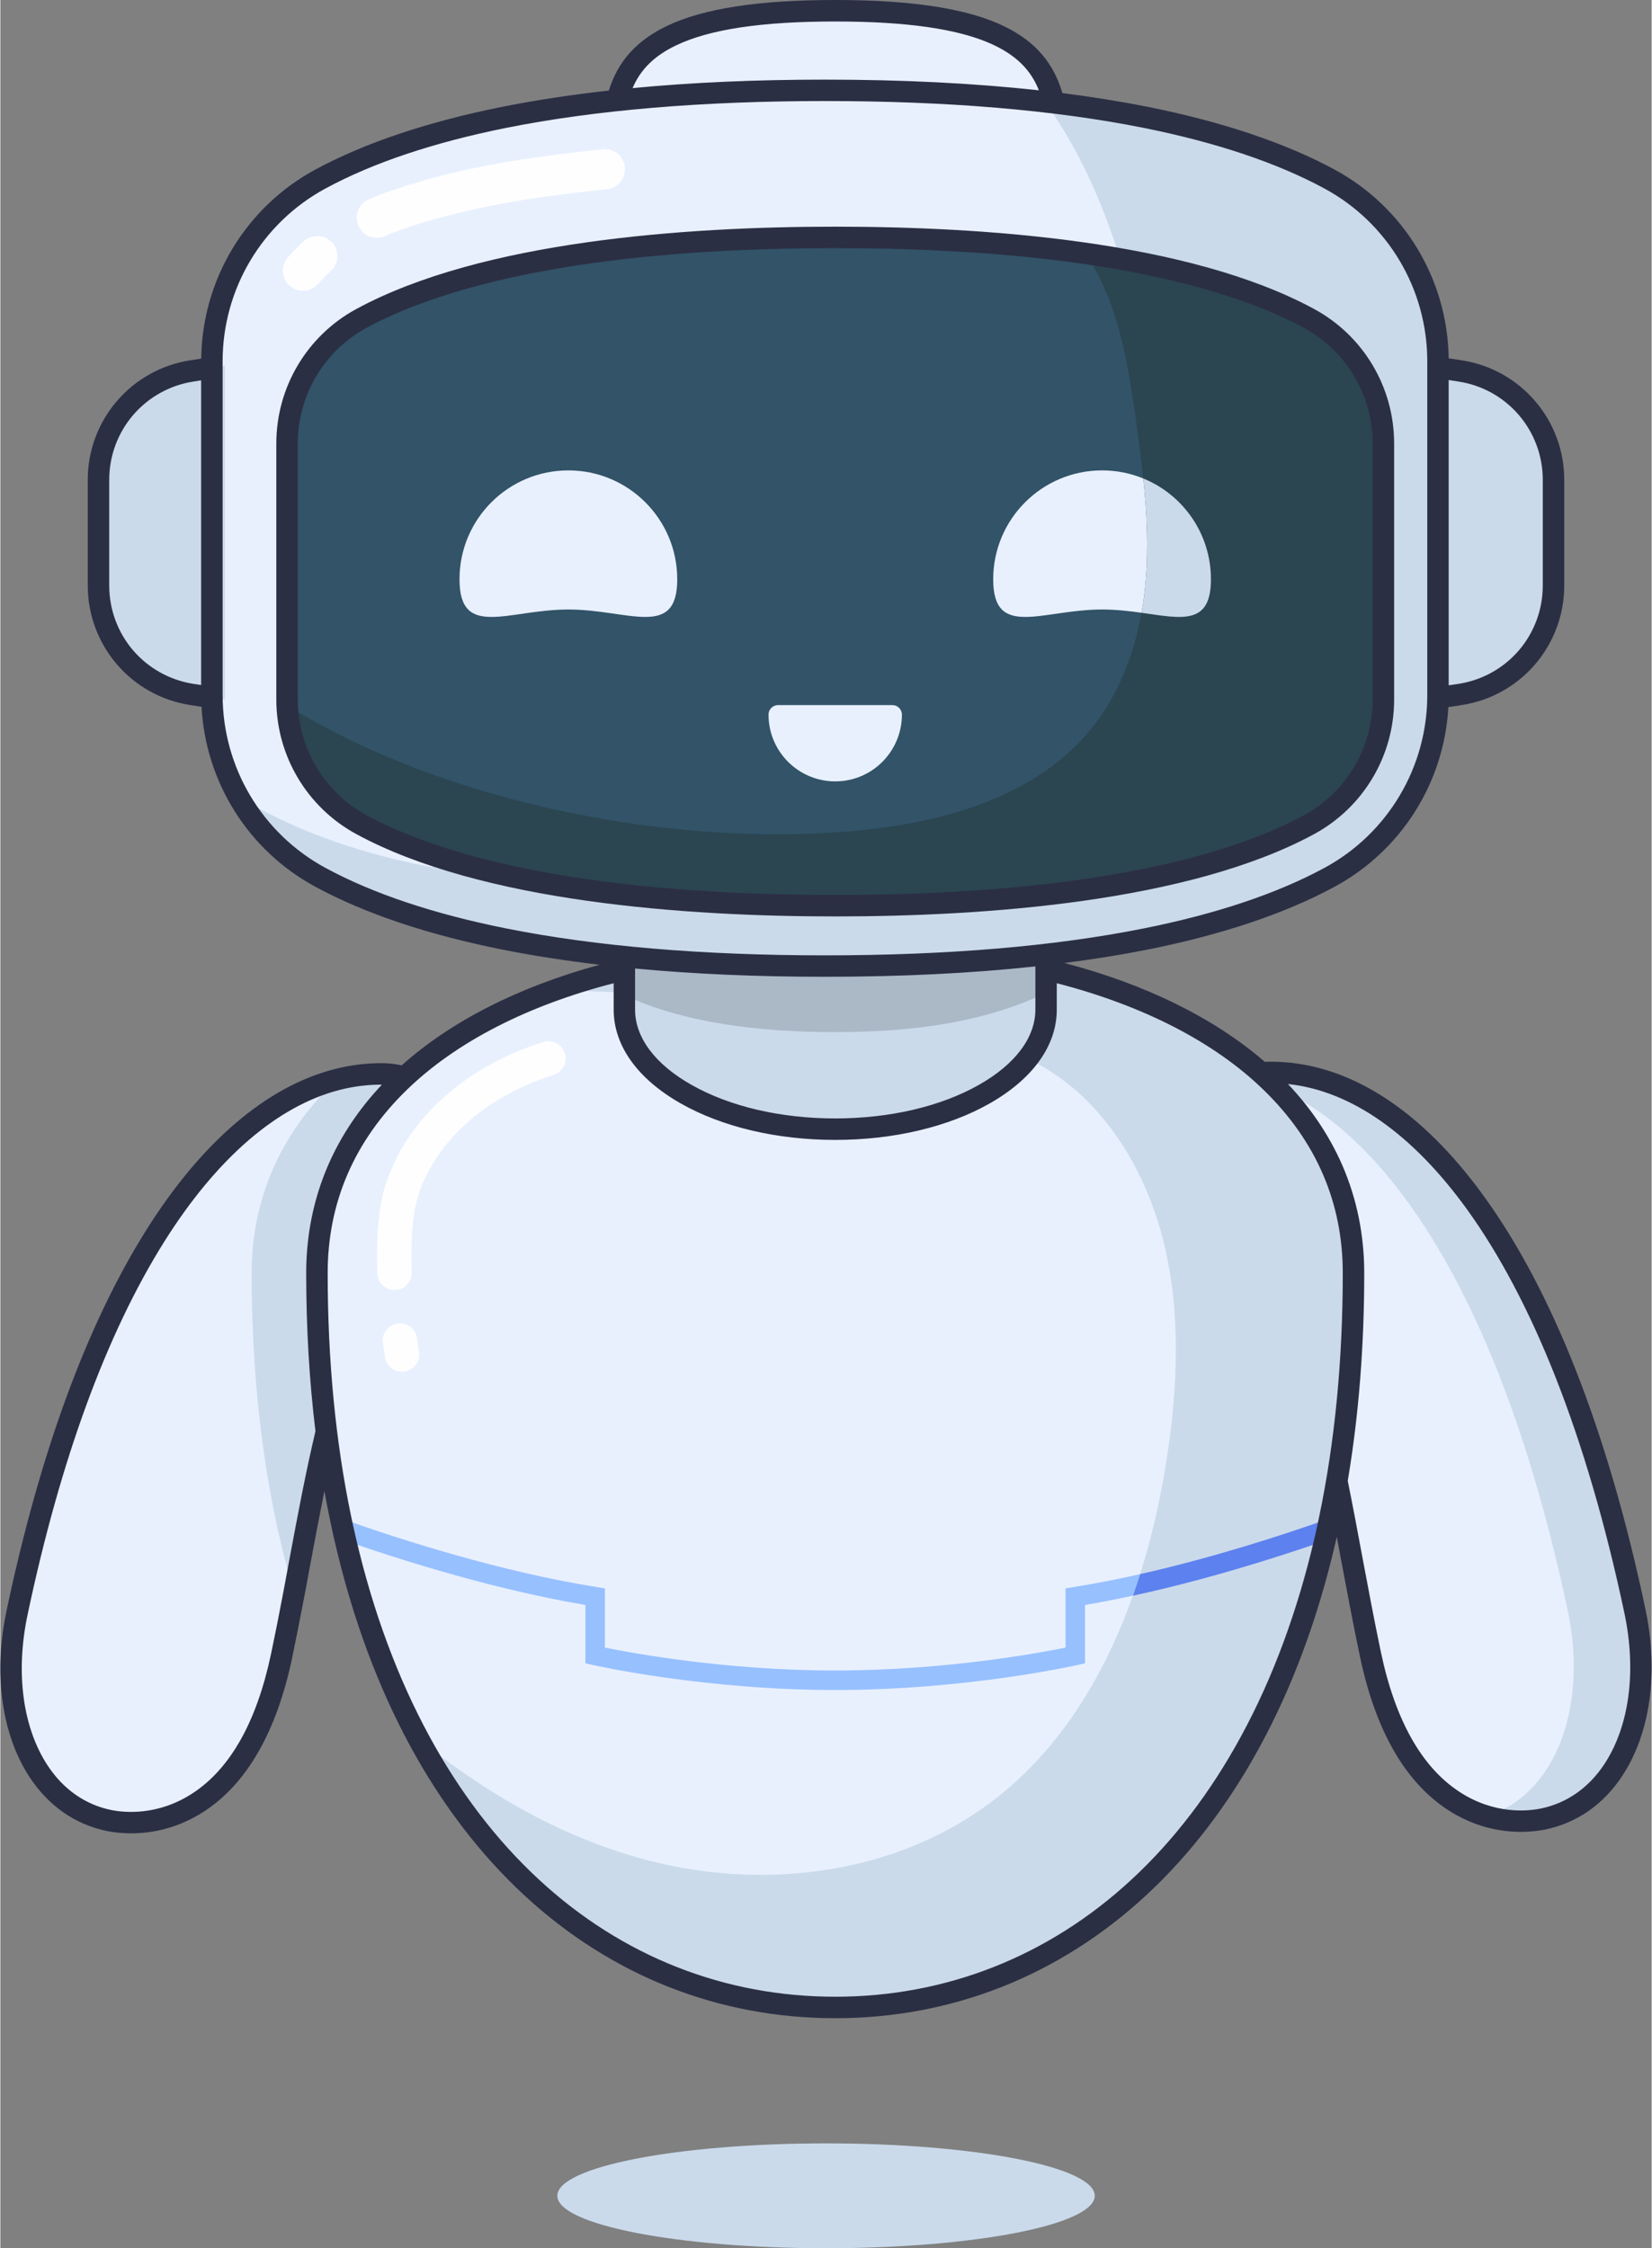 <?xml version="1.0" encoding="UTF-8"?> <svg xmlns="http://www.w3.org/2000/svg" xmlns:xlink="http://www.w3.org/1999/xlink" xmlns:xodm="http://www.corel.com/coreldraw/odm/2003" xml:space="preserve" width="735px" height="1000px" version="1.1" style="shape-rendering:geometricPrecision; text-rendering:geometricPrecision; image-rendering:optimizeQuality; fill-rule:evenodd; clip-rule:evenodd" viewBox="0 0 212.19 288.82"><rect x="0" y="0" width="212.19" height="288.82" fill="#808080" stroke="none"/> <defs> <style type="text/css"> .fil5 {fill:#FEFEFE;fill-rule:nonzero} .fil2 {fill:#ABB8C6;fill-rule:nonzero} .fil3 {fill:#325368;fill-rule:nonzero} .fil4 {fill:#2B4551;fill-rule:nonzero} .fil8 {fill:#2B2F44;fill-rule:nonzero} .fil6 {fill:#5D81EE;fill-rule:nonzero} .fil7 {fill:#97C0FF;fill-rule:nonzero} .fil1 {fill:#CADAEB;fill-rule:nonzero} .fil0 {fill:#E8F0FE;fill-rule:nonzero} </style> </defs> <g id="Слой_x0020_1">  <path class="fil0" d="M154.24 146.14c0.47,6.43 5.04,6.92 10.16,19.11 6.54,15.57 8.15,30.69 11.67,47.33 4.37,20.75 16.66,22.23 22.17,21.1 9.93,-2.04 14.5,-13.92 11.81,-26.68 -9.95,-47.12 -28.79,-69.4 -47,-69.23 -3.38,0.03 -9.27,2.11 -8.81,8.37z"></path> <path class="fil1" d="M198.24 233.68c-1.84,0.38 -4.44,0.46 -7.24,-0.36 8.96,-2.82 12.98,-14.17 10.42,-26.32 -8.98,-42.56 -25.23,-64.85 -41.69,-68.65 1.17,-0.39 2.35,-0.57 3.33,-0.58 18.2,-0.17 37.04,22.11 46.99,69.23 2.69,12.76 -1.88,24.64 -11.81,26.68z"></path> <path class="fil0" d="M57.96 146.33c-0.47,6.42 -5.05,6.92 -10.17,19.11 -5.46,12.99 -7.49,25.68 -10.05,39.19 -0.5,2.68 -1.03,5.39 -1.61,8.14 -4.38,20.75 -16.66,22.23 -22.17,21.1 -9.93,-2.04 -14.51,-13.92 -11.81,-26.69 8.87,-42.02 24.82,-64.3 41.08,-68.49 1.97,-0.51 3.94,-0.75 5.91,-0.73 3.39,0.03 9.27,2.11 8.82,8.37z"></path> <path class="fil1" d="M57.96 146.33c-0.47,6.42 -5.05,6.92 -10.17,19.11 -5.46,12.99 -7.49,25.68 -10.05,39.19 -0.64,-2.17 -1.23,-4.4 -1.76,-6.69 -0.23,-0.95 -0.44,-1.91 -0.64,-2.88 -1.98,-9.5 -3.05,-20.02 -3.05,-31.51 0,-9.76 3.9,-18.18 10.94,-24.86 1.97,-0.51 3.94,-0.75 5.91,-0.73 3.39,0.03 9.27,2.11 8.82,8.37z"></path> <path class="fil0" d="M173.88 163.55c0,11.49 -1.07,22.01 -3.05,31.51 -0.2,0.97 -0.41,1.93 -0.63,2.88 -9.05,38.89 -33.81,59.95 -62.92,59.95 -29.11,0 -53.87,-21.06 -62.92,-59.95 -0.22,-0.95 -0.44,-1.91 -0.63,-2.88 -1.99,-9.5 -3.05,-20.02 -3.05,-31.51 0,-25.55 26.72,-41.93 66.6,-41.93 39.87,0 66.6,16.38 66.6,41.93z"></path> <path class="fil1" d="M173.88 163.55c0,11.49 -1.07,22.01 -3.05,31.51 -0.2,0.97 -0.41,1.93 -0.63,2.88 -9.05,38.89 -33.81,59.95 -62.92,59.95 -21.94,0 -41.41,-11.96 -53.54,-34.5 8.36,6.78 17.65,12.18 27.78,15.13 16.3,4.77 35.01,2.43 48.1,-8.88 7.41,-6.4 12.52,-15.12 15.91,-24.65 0.32,-0.91 0.63,-1.84 0.93,-2.77 1.52,-4.81 2.64,-9.79 3.41,-14.76 1.44,-9.26 1.85,-18.86 -0.4,-27.94 -2.25,-9.08 -7.42,-17.62 -15.14,-22.26 -4.86,-2.92 -10.44,-4.18 -15.95,-5.23 -15.59,-2.96 -31.42,-4.57 -47.27,-4.8 10.09,-3.64 22.34,-5.61 36.17,-5.61 39.88,0 66.6,16.38 66.6,41.93z"></path> <path class="fil1" d="M80.19 113.69l0 16.01c0,8.48 12.13,15.36 27.09,15.36 14.96,0 27.09,-6.88 27.09,-15.36l0 -16.01 -54.18 0z"></path> <path class="fil2" d="M134.37 113.69l0 13.87c-7.57,3.55 -16.18,5.03 -27.09,5.03 -9.74,0 -19.52,-1.18 -27.09,-4.75l0 -14.15 54.18 0z"></path> <path class="fil0" d="M135.99 22.1c0,11.44 -12.86,20.72 -28.71,20.72 -15.85,0 -28.71,-9.28 -28.71,-20.72 0,-11.45 0,-20.72 28.71,-20.72 28.71,0 28.71,9.27 28.71,20.72z"></path> <path class="fil0" d="M27.18 89.29c0,9.77 5.35,18.77 13.95,23.42 10.94,5.91 30.36,11.39 64.83,11.39 34.46,0 53.89,-5.48 64.82,-11.39 8.6,-4.65 13.95,-13.65 13.95,-23.42l0 -42.87c0,-9.78 -5.35,-18.77 -13.95,-23.42 -10.93,-5.92 -30.36,-11.4 -64.82,-11.4 -34.47,0 -53.89,5.48 -64.83,11.4 -8.6,4.65 -13.95,13.64 -13.95,23.42l0 42.87z"></path> <path class="fil1" d="M184.33 45.89l0 42.86c0,9.78 -5.35,18.78 -13.95,23.43 -10.93,5.91 -30.36,11.39 -64.82,11.39 -34.47,0 -53.89,-5.48 -64.83,-11.39 -4.34,-2.35 -7.85,-5.81 -10.27,-9.91 14.19,8.66 31.94,11.1 48.82,11.3 11.87,0.14 24.03,-0.7 34.94,-5.39 19.82,-8.52 32.96,-29.8 33.24,-51.36 0.19,-14.12 -4.77,-32.48 -13.66,-44.28 17.6,2.02 29.09,5.87 36.58,9.92 8.6,4.65 13.95,13.65 13.95,23.43z"></path> <path class="fil3" d="M107.28 116.35c-34.43,0 -52.1,-5.65 -60.86,-10.39 -5.91,-3.2 -9.58,-9.36 -9.58,-16.09l0 -32.89c0,-6.73 3.67,-12.89 9.58,-16.09 8.76,-4.74 26.43,-10.39 60.86,-10.39 34.42,0 52.1,5.65 60.86,10.39 5.91,3.2 9.58,9.36 9.58,16.09l0 32.89c0,6.73 -3.67,12.89 -9.58,16.09 -8.76,4.74 -26.44,10.39 -60.86,10.39z"></path> <path class="fil4" d="M177.72 56.98l0 32.89c0,6.73 -3.67,12.89 -9.58,16.09 -8.76,4.74 -26.44,10.39 -60.86,10.39 -34.43,0 -52.1,-5.65 -60.86,-10.39 -5.68,-3.08 -9.3,-8.89 -9.56,-15.32 20.53,12.71 50.11,18.29 73.37,16.06 11.02,-1.05 22.58,-4.34 29.62,-12.67 3.67,-4.34 5.79,-9.73 6.79,-15.31 0.24,-1.31 0.41,-2.63 0.52,-3.95 0.39,-4.43 0.17,-8.87 -0.29,-13.3 -0.26,-2.5 -0.59,-4.99 -0.94,-7.48 -0.81,-5.77 -1.7,-11.62 -4.06,-16.97 -0.68,-1.55 -1.5,-3.06 -2.45,-4.47 14.31,2.07 23.25,5.38 28.72,8.34 5.91,3.2 9.58,9.36 9.58,16.09z"></path> <path class="fil0" d="M86.98 74.42c0,7.72 -6.27,3.88 -13.99,3.88 -7.73,0 -13.99,3.84 -13.99,-3.88 0,-7.73 6.26,-13.99 13.99,-13.99 7.72,0 13.99,6.26 13.99,13.99z"></path> <path class="fil0" d="M147.16 74.77c-0.11,1.32 -0.28,2.64 -0.52,3.95 -1.57,-0.22 -3.28,-0.42 -5.07,-0.42 -7.72,0 -13.99,3.84 -13.99,-3.88 0,-7.73 6.27,-13.99 13.99,-13.99 1.88,0 3.67,0.37 5.3,1.04 0.46,4.43 0.68,8.87 0.29,13.3z"></path> <path class="fil1" d="M155.56 74.42c0,5.93 -3.7,5.04 -8.92,4.3 0.24,-1.31 0.41,-2.63 0.52,-3.95 0.39,-4.43 0.17,-8.87 -0.29,-13.3 5.1,2.08 8.69,7.09 8.69,12.95z"></path> <path class="fil0" d="M115.85 91.81c0,2.36 -0.96,4.5 -2.51,6.06 -1.55,1.55 -3.69,2.51 -6.06,2.51 -4.73,0 -8.57,-3.84 -8.57,-8.57 0,-0.34 0.13,-0.65 0.36,-0.87 0.22,-0.22 0.52,-0.36 0.86,-0.36l14.7 0c0.67,0 1.22,0.55 1.22,1.23z"></path> <path class="fil5" d="M49.57 30.27c0.56,-0.25 1.13,-0.48 1.71,-0.69 -0.21,0.07 -0.42,0.15 -0.63,0.23 3.16,-1.15 6.42,-2.06 9.7,-2.8 3.54,-0.81 7.14,-1.41 10.74,-1.89 2.38,-0.32 4.76,-0.6 7.14,-0.85 0.34,-0.06 0.64,-0.2 0.91,-0.42 0.29,-0.17 0.52,-0.4 0.7,-0.69 0.2,-0.29 0.32,-0.61 0.35,-0.95 0.1,-0.34 0.1,-0.68 0.01,-1.03 -0.17,-0.64 -0.53,-1.26 -1.11,-1.61 -0.21,-0.09 -0.41,-0.19 -0.61,-0.29 -0.45,-0.14 -0.91,-0.17 -1.37,-0.07 -2.25,0.24 -4.5,0.5 -6.74,0.8 -1.99,0.26 -3.97,0.56 -5.94,0.9 -1.81,0.32 -3.62,0.68 -5.42,1.09 -1.71,0.39 -3.4,0.83 -5.08,1.33 -2,0.58 -4,1.22 -5.93,2 -0.28,0.11 -0.55,0.22 -0.82,0.34 -0.31,0.15 -0.56,0.36 -0.76,0.63 -0.24,0.24 -0.41,0.53 -0.5,0.86 -0.13,0.34 -0.16,0.68 -0.1,1.03 0,0.34 0.08,0.67 0.26,0.98 0.33,0.57 0.83,1.08 1.48,1.26 0.23,0.04 0.46,0.08 0.69,0.13 0.46,0.02 0.9,-0.08 1.32,-0.29l0 0z"></path> <path class="fil5" d="M40.62 36.69c0.58,-0.65 1.2,-1.28 1.84,-1.87 0.27,-0.22 0.46,-0.49 0.58,-0.8 0.18,-0.3 0.27,-0.63 0.27,-0.99 0.03,-0.35 -0.03,-0.69 -0.17,-1.01 -0.09,-0.32 -0.26,-0.61 -0.5,-0.85 -0.16,-0.15 -0.33,-0.29 -0.5,-0.43 -0.39,-0.26 -0.82,-0.4 -1.29,-0.42 -0.23,0.02 -0.46,0.04 -0.69,0.06 -0.44,0.1 -0.83,0.3 -1.17,0.6 -0.65,0.59 -1.27,1.22 -1.85,1.87 -0.26,0.23 -0.45,0.5 -0.57,0.81 -0.18,0.3 -0.27,0.63 -0.27,0.98 -0.03,0.36 0.02,0.7 0.17,1.01 0.09,0.33 0.25,0.61 0.49,0.86 0.17,0.14 0.34,0.29 0.51,0.43 0.39,0.25 0.82,0.39 1.28,0.42 0.23,-0.02 0.46,-0.04 0.69,-0.06 0.45,-0.1 0.84,-0.3 1.18,-0.61l0 0z"></path> <path class="fil6" d="M146.46 202.22c9.4,-2.12 18.35,-5.02 24.37,-7.16 -0.2,0.97 -0.41,1.93 -0.63,2.88 -6.37,2.21 -15.36,5.04 -24.67,7.05l0.93 -2.77z"></path> <path class="fil1" d="M183.33 89.87l4.27 -0.66c6.89,-1.06 11.98,-6.99 11.98,-13.97l0 -13.62c0,-6.97 -5.09,-12.9 -11.98,-13.96l-4.27 -0.66 0 42.87z"></path> <path class="fil1" d="M28.86 89.87l-4.27 -0.66c-6.89,-1.06 -11.98,-6.99 -11.98,-13.97l0 -13.62c0,-6.97 5.09,-12.9 11.98,-13.96l4.27 -0.66 0 42.87z"></path> <path class="fil7" d="M146.46 202.22c-0.3,0.93 -0.61,1.86 -0.93,2.77 -2.04,0.44 -4.1,0.85 -6.15,1.19l0 7.49 -0.97 0.23c-0.15,0.03 -14.28,3.21 -31.13,3.21 -16.85,0 -30.99,-3.18 -31.13,-3.21l-0.97 -0.23 0 -7.49c-11.4,-1.92 -23.06,-5.55 -30.82,-8.24 -0.22,-0.95 -0.43,-1.91 -0.63,-2.88 7.83,2.78 20.6,6.86 32.9,8.82l1.05 0.17 0 7.61c3.44,0.7 15.56,2.94 29.6,2.94 14.06,0 26.16,-2.24 29.6,-2.94l0 -7.61 1.05 -0.17c2.84,-0.45 5.71,-1.02 8.53,-1.66z"></path> <path class="fil8" d="M206.14 226.59c-2.01,3.07 -4.84,5.05 -8.18,5.74 -1.65,0.34 -5.97,0.81 -10.48,-2.15 -4.84,-3.17 -8.23,-9.19 -10.07,-17.89 -0.87,-4.15 -1.64,-8.24 -2.38,-12.2 -0.63,-3.39 -1.23,-6.6 -1.89,-9.85 1.41,-8.36 2.12,-17.32 2.12,-26.69 0,-4.91 -0.96,-9.6 -2.85,-13.93 -1.64,-3.73 -3.97,-7.21 -6.95,-10.36 8.1,0.86 16.02,6.41 23.07,16.19 4.15,5.77 7.94,12.95 11.26,21.34 3.51,8.88 6.51,19.14 8.91,30.49 1.56,7.4 0.63,14.44 -2.56,19.31zm-37.28 -28.97c-2.19,9.4 -5.36,17.96 -9.43,25.43 -3.91,7.2 -8.66,13.41 -14.1,18.43 -10.64,9.84 -23.8,15.03 -38.05,15.03 -14.25,0 -27.41,-5.19 -38.05,-15.03 -5.44,-5.02 -10.19,-11.23 -14.1,-18.43 -4.07,-7.47 -7.24,-16.03 -9.43,-25.43 -0.22,-0.95 -0.43,-1.91 -0.63,-2.84 -2,-9.61 -3.01,-20.11 -3.01,-31.23 0,-9.06 3.42,-16.98 10.17,-23.54 6.3,-6.12 15.46,-10.83 26.58,-13.7l0 3.39c0,4.62 3.06,8.9 8.63,12.06 5.32,3.02 12.37,4.68 19.84,4.68 7.47,0 14.52,-1.66 19.84,-4.68 5.56,-3.16 8.63,-7.44 8.63,-12.06l0 -3.39c11.12,2.87 20.28,7.58 26.57,13.7 6.76,6.56 10.18,14.48 10.18,23.54 0,11.12 -1.01,21.62 -3.02,31.23 -0.19,0.94 -0.4,1.9 -0.62,2.84zm-131.71 2.68c-0.25,1.35 -0.5,2.71 -0.76,4.08 -0.59,3.11 -1.1,5.69 -1.61,8.1 -1.84,8.7 -5.22,14.72 -10.07,17.89 -4.51,2.95 -8.83,2.48 -10.48,2.15 -3.34,-0.69 -6.16,-2.67 -8.17,-5.74 -3.19,-4.87 -4.13,-11.91 -2.57,-19.31 4.22,-19.98 10.14,-36.12 17.59,-47.99 6.71,-10.66 14.48,-17.39 22.5,-19.46 1.81,-0.46 3.64,-0.69 5.45,-0.68 -2.95,3.12 -5.26,6.58 -6.88,10.28 -1.89,4.33 -2.85,9.02 -2.85,13.93 0,7.03 0.4,13.83 1.19,20.31 -1.28,5.42 -2.28,10.77 -3.34,16.44zm4.64 -88.8c-8.16,-4.41 -13.23,-12.93 -13.23,-22.21l0 -42.87c0,-9.29 5.07,-17.8 13.23,-22.21 6.09,-3.3 13.9,-5.91 23.2,-7.78 11.44,-2.29 25.22,-3.45 40.97,-3.45 15.74,0 29.53,1.16 40.96,3.45 9.31,1.87 17.11,4.48 23.21,7.78 8.16,4.41 13.23,12.92 13.23,22.21l0 42.87c0,9.28 -5.07,17.8 -13.23,22.21 -6.1,3.3 -13.9,5.91 -23.21,7.77 -11.43,2.29 -25.22,3.46 -40.96,3.46 -15.75,0 -29.53,-1.17 -40.97,-3.46 -9.3,-1.86 -17.11,-4.47 -23.2,-7.77zm-24.73 -27.95c-1.98,-2.31 -3.07,-5.26 -3.07,-8.31l0 -13.62c0,-3.04 1.09,-5.99 3.07,-8.3 1.99,-2.31 4.73,-3.84 7.74,-4.3l1 -0.16 0 39.14 -1 -0.15c-3.01,-0.47 -5.75,-1.99 -7.74,-4.3zm69.79 -77.73c4.31,-2.06 10.99,-3.06 20.43,-3.06 18.87,0 24.28,4.04 26.17,8.84 -8.34,-0.91 -17.53,-1.37 -27.49,-1.37 -8.87,0 -17.14,0.36 -24.72,1.09 1.04,-2.44 2.83,-4.17 5.61,-5.5zm108.28 47.5c1.98,2.31 3.07,5.26 3.07,8.3l0 13.62c0,3.05 -1.09,6 -3.07,8.31 -1.98,2.31 -4.73,3.83 -7.74,4.3l-1.28 0.19 0 -39.22 1.28 0.2c3.01,0.46 5.76,1.99 7.74,4.3zm-113.57 71.1c7.5,0.71 15.65,1.06 24.4,1.06 9.78,0 18.82,-0.44 27.04,-1.33l0 5.55c0,3.58 -2.58,7.02 -7.24,9.66 -4.92,2.79 -11.48,4.32 -18.48,4.32 -7,0 -13.57,-1.53 -18.48,-4.32 -4.67,-2.64 -7.24,-6.08 -7.24,-9.66l0 -5.28zm129.83 82.29c-2.42,-11.5 -5.47,-21.91 -9.04,-30.94 -3.4,-8.6 -7.3,-15.97 -11.59,-21.92 -8.21,-11.43 -17.72,-17.46 -27.49,-17.46 -0.08,0 -0.15,0 -0.23,0 -0.18,0 -0.37,0.01 -0.56,0.02 -6.47,-5.61 -15.29,-9.96 -25.75,-12.7 3.77,-0.48 7.35,-1.06 10.74,-1.73 9.57,-1.92 17.63,-4.63 23.97,-8.06 8.59,-4.64 14.09,-13.39 14.63,-23.08l1.74 -0.27c3.66,-0.56 7,-2.42 9.41,-5.23 2.41,-2.81 3.74,-6.39 3.74,-10.1l0 -13.62c0,-3.7 -1.33,-7.29 -3.74,-10.09 -2.41,-2.82 -5.75,-4.67 -9.41,-5.24l-1.7 -0.26c-0.14,-10.15 -5.73,-19.41 -14.67,-24.25 -6.34,-3.42 -14.4,-6.13 -23.97,-8.05 -3.47,-0.69 -7.14,-1.28 -11,-1.77 -1.13,-3.89 -3.49,-6.62 -7.37,-8.53 -4.69,-2.31 -11.83,-3.43 -21.82,-3.43 -9.86,0 -16.93,1.09 -21.62,3.33 -3.9,1.87 -6.29,4.52 -7.47,8.3 -4.89,0.55 -9.47,1.25 -13.74,2.1 -9.57,1.92 -17.64,4.63 -23.97,8.05 -8.95,4.84 -14.55,14.13 -14.67,24.29l-1.43 0.22c-3.66,0.57 -7,2.42 -9.41,5.24 -2.41,2.8 -3.74,6.39 -3.74,10.09l0 13.62c0,3.71 1.33,7.29 3.74,10.1 2.41,2.81 5.75,4.67 9.41,5.23l1.47 0.23c0.52,9.7 6.02,18.47 14.63,23.12 6.33,3.43 14.4,6.14 23.97,8.06 3.92,0.78 8.11,1.43 12.55,1.96 -10.38,2.82 -19.09,7.25 -25.43,12.92 -0.82,-0.18 -1.64,-0.27 -2.42,-0.28 -2.08,-0.02 -4.19,0.24 -6.26,0.78 -8.71,2.24 -17.06,9.39 -24.14,20.66 -7.63,12.14 -13.67,28.58 -17.95,48.88 -1.72,8.12 -0.64,15.91 2.95,21.39 2.42,3.69 5.85,6.09 9.93,6.93 0.69,0.14 1.78,0.3 3.13,0.3 2.51,0 5.92,-0.56 9.41,-2.84 5.48,-3.59 9.26,-10.2 11.26,-19.63 0.51,-2.44 1.02,-5.03 1.62,-8.16 0.26,-1.37 0.51,-2.73 0.76,-4.09 0.59,-3.16 1.17,-6.23 1.78,-9.26 0.23,1.28 0.47,2.55 0.74,3.8 0.19,0.95 0.41,1.93 0.64,2.91 2.24,9.64 5.5,18.43 9.68,26.12 4.07,7.47 9,13.91 14.66,19.14 11.16,10.31 24.96,15.76 39.92,15.76 14.96,0 28.76,-5.45 39.92,-15.76 5.66,-5.23 10.59,-11.67 14.65,-19.14 4.19,-7.69 7.45,-16.48 9.69,-26.12 0.07,-0.28 0.13,-0.55 0.19,-0.83 0.2,1.04 0.39,2.1 0.59,3.17 0.75,3.98 1.52,8.09 2.4,12.27 1.99,9.44 5.78,16.04 11.25,19.63 3.49,2.28 6.9,2.84 9.41,2.84 1.35,0 2.44,-0.16 3.13,-0.3 4.08,-0.84 7.51,-3.23 9.93,-6.93 3.59,-5.48 4.67,-13.27 2.95,-21.39z"></path> <path class="fil8" d="M38.22 89.87l0 -32.89c0,-6.22 3.39,-11.92 8.86,-14.88 8.62,-4.66 26.06,-10.22 60.2,-10.22 34.14,0 51.58,5.56 60.2,10.22 5.47,2.96 8.86,8.66 8.86,14.88l0 32.89c0,6.22 -3.39,11.92 -8.86,14.88 -8.62,4.66 -26.06,10.22 -60.2,10.22 -34.14,0 -51.58,-5.56 -60.2,-10.22 -5.47,-2.96 -8.86,-8.66 -8.86,-14.88zm130.57 17.3c6.36,-3.44 10.31,-10.07 10.31,-17.3l0 -32.89c0,-7.24 -3.95,-13.87 -10.31,-17.3 -16.13,-8.73 -42.35,-10.56 -61.51,-10.56 -19.16,0 -45.39,1.83 -61.51,10.56 -6.36,3.43 -10.31,10.06 -10.31,17.3l0 32.89c0,7.23 3.95,13.86 10.31,17.3 16.12,8.72 42.35,10.56 61.51,10.56 19.16,0 45.38,-1.84 61.51,-10.56z"></path> <path class="fil5" d="M52.86 163.5c-0.07,-2.48 -0.04,-4.99 0.28,-7.46 -0.02,0.2 -0.05,0.4 -0.08,0.59 0.13,-0.91 0.29,-1.81 0.54,-2.69 0.22,-0.77 0.49,-1.51 0.8,-2.24 -0.07,0.17 -0.15,0.35 -0.22,0.53 0.76,-1.8 1.77,-3.48 2.96,-5.03 -0.12,0.15 -0.23,0.3 -0.35,0.45 1.07,-1.38 2.29,-2.64 3.61,-3.79 0.39,-0.33 0.79,-0.66 1.19,-0.97 -0.15,0.11 -0.3,0.23 -0.45,0.34 1.71,-1.31 3.55,-2.44 5.49,-3.38 0.57,-0.28 1.14,-0.54 1.72,-0.78 -0.18,0.07 -0.35,0.15 -0.53,0.22 1.05,-0.44 2.11,-0.83 3.19,-1.17 0.55,-0.17 1.04,-0.52 1.33,-1.02 0.28,-0.47 0.39,-1.17 0.22,-1.71 -0.17,-0.53 -0.51,-1.05 -1.02,-1.32 -0.52,-0.28 -1.13,-0.41 -1.71,-0.23 -2.54,0.8 -5.02,1.86 -7.33,3.17 -2.17,1.24 -4.22,2.73 -6.04,4.44 -1.75,1.62 -3.29,3.49 -4.55,5.52 -0.56,0.91 -1.06,1.86 -1.48,2.84 -0.51,1.16 -0.97,2.34 -1.27,3.57 -0.35,1.46 -0.53,2.96 -0.64,4.45 -0.11,1.51 -0.14,3.02 -0.12,4.52 0,0.39 0.01,0.77 0.02,1.15 0.02,0.58 0.24,1.16 0.65,1.57 0.39,0.39 1.02,0.67 1.57,0.65 0.57,-0.02 1.17,-0.21 1.57,-0.65 0.39,-0.43 0.67,-0.97 0.65,-1.57l0 0z"></path> <path class="fil5" d="M53.75 173.42c-0.09,-0.53 -0.16,-1.05 -0.23,-1.57 0.02,0.19 0.05,0.39 0.08,0.59 -0.01,-0.07 -0.02,-0.14 -0.03,-0.21 0.01,-0.31 -0.05,-0.59 -0.19,-0.86 -0.09,-0.27 -0.25,-0.51 -0.46,-0.71 -0.2,-0.22 -0.44,-0.37 -0.72,-0.46 -0.26,-0.14 -0.55,-0.2 -0.85,-0.19 -0.2,0.03 -0.39,0.05 -0.59,0.08 -0.38,0.1 -0.7,0.29 -0.98,0.57 -0.12,0.15 -0.23,0.3 -0.35,0.45 -0.2,0.34 -0.3,0.72 -0.3,1.12 0.11,0.79 0.21,1.58 0.34,2.37 0.07,0.29 0.2,0.54 0.39,0.75 0.16,0.24 0.37,0.43 0.63,0.57 0.25,0.17 0.53,0.25 0.82,0.27 0.3,0.06 0.59,0.05 0.89,-0.04 0.17,-0.08 0.35,-0.15 0.53,-0.23 0.33,-0.19 0.59,-0.46 0.79,-0.79 0.08,-0.18 0.15,-0.36 0.23,-0.53 0.1,-0.4 0.1,-0.79 0,-1.18l0 0z"></path> <path class="fil1" d="M140.63 282.08c0,3.72 -15.46,6.74 -34.53,6.74 -19.07,0 -34.53,-3.02 -34.53,-6.74 0,-3.72 15.46,-6.73 34.53,-6.73 19.07,0 34.53,3.01 34.53,6.73z"></path> </g> </svg> 